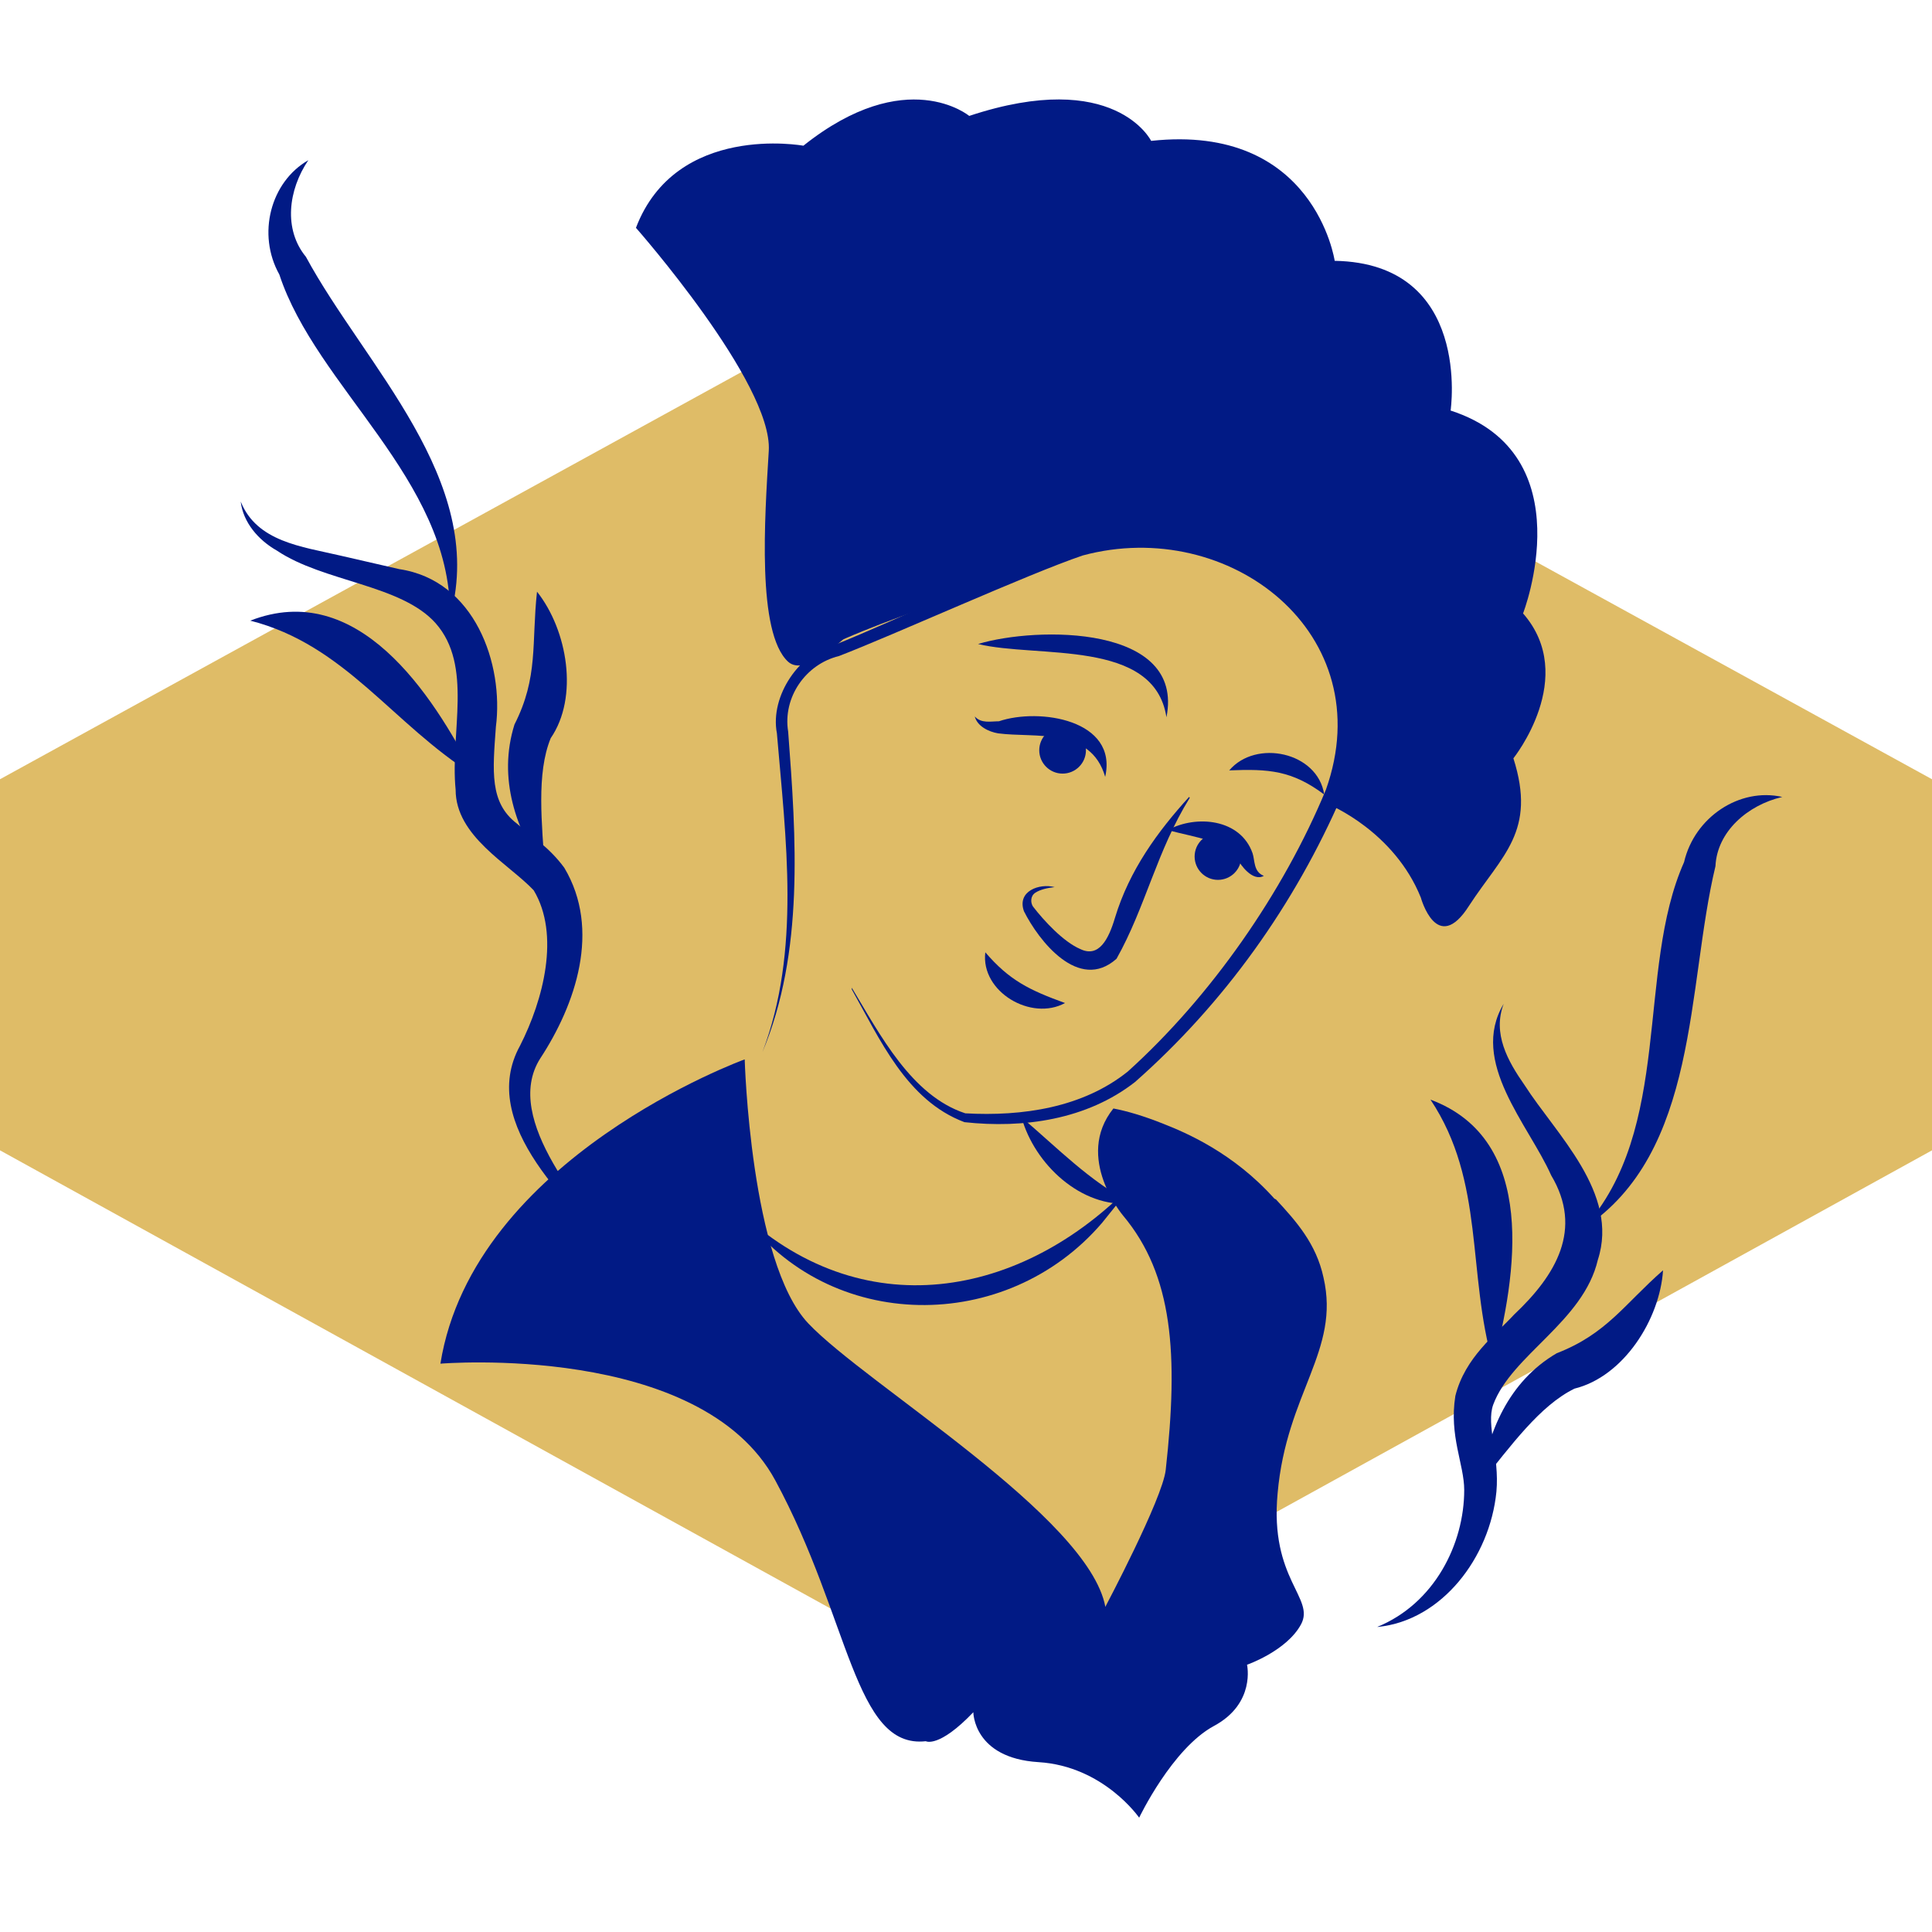 <svg width="24" height="24" viewBox="0 0 24 24" fill="none" xmlns="http://www.w3.org/2000/svg">
<path d="M12 20.91L24 14.29V9.68L12 3.09L0 9.68V14.29L12 20.91Z" fill="#DFBC67"/>
<path d="M10.581 12.27C10.931 12.85 11.321 13.61 11.991 13.83C12.701 13.87 13.451 13.76 14.011 13.31C15.041 12.38 15.941 11.09 16.471 9.81C17.161 7.87 15.271 6.41 13.451 6.9C12.771 7.13 11.121 7.88 10.421 8.15C10.011 8.25 9.721 8.66 9.791 9.09C9.891 10.41 9.991 11.83 9.471 13.07C9.951 11.81 9.761 10.42 9.651 9.11C9.561 8.64 9.941 8.1 10.371 8.01C11.101 7.72 12.681 6.97 13.391 6.71C15.411 6.14 17.441 7.74 16.671 9.88C16.081 11.24 15.211 12.46 14.101 13.44C13.501 13.91 12.711 14.02 11.981 13.94C11.261 13.67 10.931 12.91 10.581 12.29V12.27Z" fill="#011A85"/>
<path d="M14.49 8.91C14.34 7.93 12.89 8.18 12.15 8C12.88 7.78 14.72 7.76 14.49 8.91Z" fill="#011A85"/>
<path d="M15.27 9.57C15.6 9.18 16.369 9.34 16.45 9.87C16.049 9.57 15.759 9.55 15.27 9.57Z" fill="#011A85"/>
<path d="M13.729 9.65C13.549 9.03 12.859 9.17 12.399 9.11C12.279 9.09 12.139 9.02 12.109 8.9C12.189 8.99 12.309 8.96 12.409 8.96C12.909 8.79 13.889 8.94 13.729 9.65Z" fill="#011A85"/>
<path d="M14.78 9.91C14.37 10.57 14.23 11.27 13.87 11.91C13.4 12.33 12.9 11.68 12.72 11.32C12.63 11.07 12.911 10.97 13.101 11.02C13.011 11.03 12.921 11.05 12.861 11.09C12.8 11.13 12.8 11.21 12.831 11.26C12.97 11.44 13.21 11.7 13.421 11.79C13.65 11.9 13.771 11.67 13.851 11.4C14.03 10.81 14.38 10.33 14.771 9.9L14.78 9.91Z" fill="#011A85"/>
<path d="M14.51 10.31C14.86 10.12 15.41 10.17 15.56 10.6C15.59 10.69 15.57 10.83 15.7 10.88C15.56 10.96 15.4 10.73 15.38 10.68C15.22 10.44 14.87 10.41 14.5 10.31H14.51Z" fill="#011A85"/>
<path d="M13.2 9.61C13.36 9.61 13.49 9.48 13.49 9.32C13.49 9.16 13.36 9.03 13.2 9.03C13.04 9.03 12.91 9.16 12.91 9.32C12.91 9.48 13.04 9.61 13.2 9.61Z" fill="#011A85"/>
<path d="M15.13 10.93C15.29 10.93 15.42 10.8 15.42 10.64C15.42 10.48 15.29 10.35 15.13 10.35C14.97 10.35 14.84 10.48 14.84 10.64C14.84 10.8 14.97 10.93 15.13 10.93Z" fill="#011A85"/>
<path d="M16.52 10C16.52 10 17.32 10.33 17.65 11.15C17.65 11.15 17.85 11.88 18.25 11.25C18.66 10.62 19.09 10.33 18.8 9.42C18.8 9.42 19.61 8.41 18.92 7.62C18.92 7.62 19.69 5.64 18.02 5.1C18.02 5.1 18.29 3.27 16.58 3.24C16.58 3.24 16.33 1.53 14.3 1.75C14.3 1.75 13.85 0.84 12.04 1.44C12.04 1.44 11.26 0.79 9.98 1.81C9.98 1.81 8.4 1.52 7.9 2.83C7.9 2.83 9.6 4.76 9.55 5.6C9.5 6.43 9.4 7.86 9.79 8.22C10 8.41 10.44 7.96 10.48 7.94C10.8 7.8 11.16 7.67 11.16 7.67C11.16 7.67 11.41 7.58 11.41 7.57C11.45 7.55 12.63 7.1 12.68 7.09C13.01 6.97 13.35 6.85 13.68 6.73L15.18 6.78C15.18 6.78 17.36 7.66 16.49 10H16.52Z" fill="#011A85"/>
<path d="M15.831 14.89C15.321 14.32 14.731 14.07 14.451 13.96C14.201 13.86 13.991 13.8 13.831 13.77C13.341 14.38 13.951 15.1 13.951 15.1C14.571 15.84 14.641 16.82 14.481 18.26C14.441 18.62 13.731 19.96 13.731 19.96C13.521 18.84 10.761 17.2 10.041 16.44C9.321 15.68 9.251 13.16 9.251 13.16C9.251 13.16 5.881 14.38 5.471 16.94C5.471 16.94 8.701 16.67 9.631 18.39C10.561 20.11 10.611 21.73 11.501 21.63C11.501 21.63 11.661 21.72 12.091 21.27C12.091 21.27 12.091 21.84 12.901 21.89C13.711 21.94 14.151 22.58 14.151 22.58C14.151 22.58 14.561 21.72 15.081 21.44C15.601 21.16 15.491 20.68 15.491 20.68C15.491 20.68 15.981 20.51 16.161 20.18C16.341 19.85 15.771 19.62 15.871 18.55C15.981 17.3 16.651 16.78 16.441 15.87C16.351 15.45 16.101 15.17 15.851 14.9L15.831 14.89Z" fill="#011A85"/>
<path d="M9.221 15.08C10.781 16.51 12.781 16.1 14.141 14.63L13.691 15.19C12.501 16.58 10.301 16.56 9.221 15.08Z" fill="#011A85"/>
<path d="M12.69 13.88C13.159 14.28 13.52 14.66 14.059 14.95C13.43 15.01 12.85 14.46 12.69 13.88Z" fill="#011A85"/>
<path d="M12.24 11.83C12.54 12.18 12.79 12.3 13.23 12.46C12.81 12.69 12.18 12.32 12.24 11.83Z" fill="#011A85"/>
<path d="M7.73 15.66C7.12 15 5.92 13.97 6.46 12.99C6.75 12.42 6.96 11.61 6.63 11.06C6.32 10.73 5.66 10.39 5.66 9.81C5.59 9.1 5.88 8.27 5.41 7.74C4.98 7.26 4.02 7.23 3.44 6.84C3.21 6.71 3.02 6.49 2.99 6.23C3.19 6.73 3.75 6.79 4.22 6.9L4.96 7.07C5.9 7.21 6.26 8.25 6.16 9.03C6.12 9.58 6.08 9.97 6.42 10.23C6.59 10.38 6.82 10.52 7.01 10.78C7.47 11.55 7.15 12.48 6.71 13.15C6.23 13.91 7.28 15.02 7.73 15.66Z" fill="#011A85"/>
<path d="M5.889 9.63C4.879 9 4.289 8.01 3.109 7.71C4.439 7.19 5.369 8.61 5.889 9.63Z" fill="#011A85"/>
<path d="M5.59 7.62C5.59 5.95 3.93 4.81 3.47 3.41C3.19 2.91 3.36 2.26 3.83 1.99C3.58 2.36 3.52 2.85 3.8 3.19C4.53 4.54 6.04 5.96 5.6 7.63L5.59 7.62Z" fill="#011A85"/>
<path d="M6.771 10.84C6.411 10.31 6.181 9.67 6.391 9C6.691 8.41 6.601 7.99 6.671 7.35C7.051 7.83 7.191 8.66 6.841 9.17C6.661 9.61 6.731 10.23 6.771 10.83V10.84Z" fill="#011A85"/>
<path d="M17.109 20.21C17.819 19.92 18.189 19.18 18.189 18.51C18.189 18.19 17.999 17.84 18.079 17.34C18.199 16.86 18.579 16.58 18.809 16.33C19.329 15.84 19.669 15.27 19.269 14.6C18.989 13.97 18.249 13.19 18.679 12.47C18.539 12.84 18.729 13.18 18.939 13.48C19.329 14.09 20.119 14.82 19.849 15.65C19.669 16.42 18.779 16.83 18.549 17.45C18.459 17.7 18.629 18.09 18.589 18.53C18.509 19.35 17.909 20.13 17.119 20.21H17.109Z" fill="#011A85"/>
<path d="M18.549 16.95C18.22 15.81 18.45 14.68 17.77 13.66C19.11 14.16 18.84 15.84 18.549 16.95Z" fill="#011A85"/>
<path d="M19.67 15.26C20.79 14.02 20.32 12.06 20.92 10.71C21.05 10.15 21.61 9.78 22.14 9.9C21.71 10 21.33 10.33 21.31 10.76C20.95 12.26 21.11 14.32 19.67 15.26Z" fill="#011A85"/>
<path d="M18.389 18.43C18.479 17.79 18.739 17.16 19.339 16.81C19.959 16.57 20.179 16.2 20.659 15.78C20.619 16.39 20.169 17.1 19.559 17.25C19.129 17.46 18.769 17.96 18.389 18.43Z" fill="#011A85"/>
</svg>
